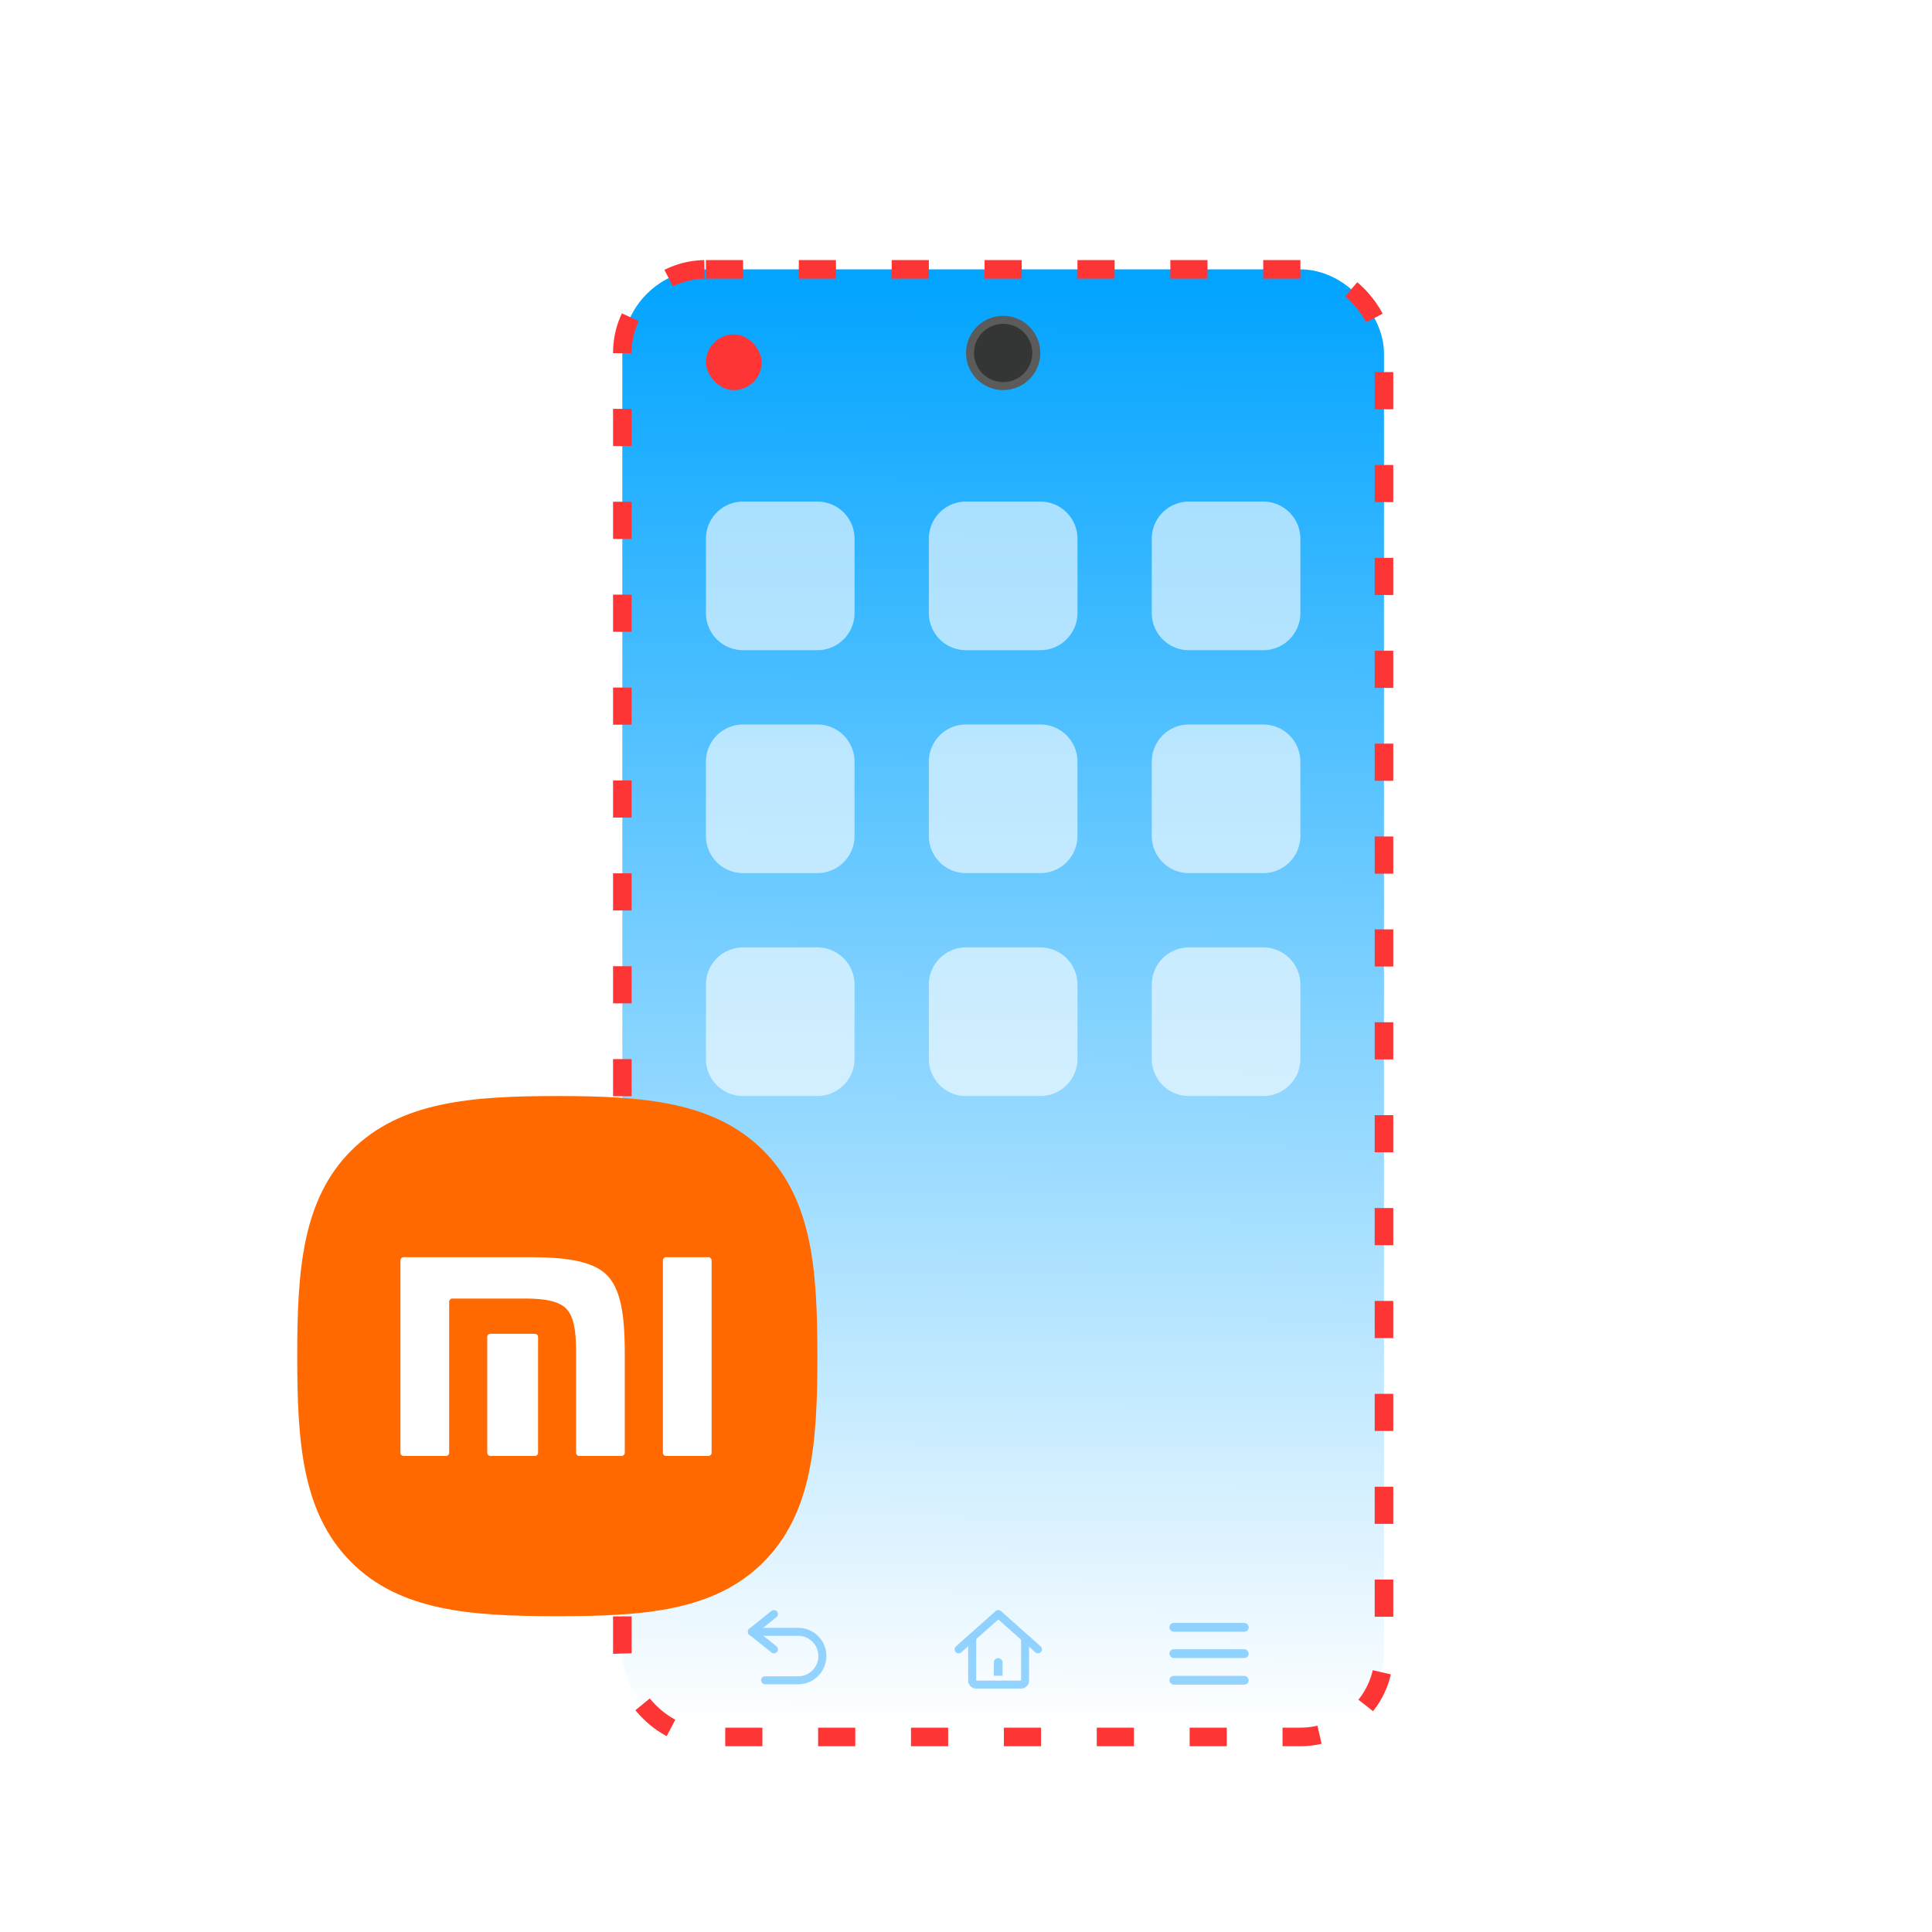 <svg xmlns="http://www.w3.org/2000/svg" width="104" height="104" fill="none"><g filter="url(#a)"><rect width="44" height="82" x="32" y="13" fill="#fff" rx="6"/></g><rect width="41" height="79" x="33.5" y="14.5" fill="url(#b)" stroke="#FE3535" stroke-dasharray="2 3" rx="4.5"/><circle cx="54" cy="19" r="1.784" fill="#343535" stroke="#5B5B5B" stroke-width=".431"/><g opacity=".4"><path stroke="#0395FF" stroke-linejoin="round" stroke-width=".431" d="M52.334 88.073v2.394c0 .119.097.215.216.215h2.415a.216.216 0 0 0 .215-.216v-2.393"/><path stroke="#0395FF" stroke-linecap="round" stroke-linejoin="round" stroke-width=".431" d="m51.604 88.784 2.135-1.898 2.134 1.898"/><path fill="#0395FF" d="M53.495 89.494a.237.237 0 1 1 .474 0v.712h-.474z"/></g><g stroke="#0395FF" stroke-linecap="round" stroke-width=".431" opacity=".4"><path d="M40.475 87.841h2.49c.72 0 1.305.584 1.305 1.305v0c0 .72-.584 1.304-1.305 1.304h-1.779"/><path stroke-linejoin="round" d="m41.66 86.886-1.185.949 1.186.948"/></g><g fill="#0395FF" opacity=".4"><rect width="4.269" height=".474" x="62.948" y="87.362" rx=".237"/><rect width="4.269" height=".474" x="62.948" y="88.778" rx=".237"/><rect width="4.269" height=".474" x="62.948" y="90.211" rx=".237"/></g><path fill="#FF6900" d="M41.082 61.926C38.44 59.294 34.642 59 30 59c-4.648 0-8.451.297-11.092 2.936C16.268 64.573 16 68.371 16 73.014s.268 8.442 2.909 11.08S25.353 87 30 87s8.45-.267 11.09-2.906S44 77.657 44 73.014c0-4.648-.272-8.45-2.919-11.088"/><path fill="#fff" d="M38.13 67.674c.096 0 .176.077.176.173v10.357c0 .093-.08.171-.176.171h-2.27a.175.175 0 0 1-.176-.171V67.847c0-.096.079-.173.176-.173zm-9.849 0c1.712 0 3.502.078 4.385.962.868.869.962 2.6.966 4.28v5.288a.175.175 0 0 1-.176.171h-2.27a.175.175 0 0 1-.176-.171v-5.378c-.002-.939-.056-1.904-.54-2.39-.417-.417-1.195-.513-2.003-.533h-4.113a.174.174 0 0 0-.176.172v8.129c0 .093-.08.171-.177.171h-2.27a.174.174 0 0 1-.175-.171V67.847c0-.096.078-.173.175-.173zm.508 4.125c.097 0 .175.077.175.171v6.234a.174.174 0 0 1-.175.171h-2.383a.174.174 0 0 1-.177-.171V71.97c0-.095.079-.172.177-.172z"/><path fill="#fff" fill-rule="evenodd" d="M38 29a2 2 0 0 1 2-2h4a2 2 0 0 1 2 2v4a2 2 0 0 1-2 2h-4a2 2 0 0 1-2-2zm0 12a2 2 0 0 1 2-2h4a2 2 0 0 1 2 2v4a2 2 0 0 1-2 2h-4a2 2 0 0 1-2-2zm2 10a2 2 0 0 0-2 2v4a2 2 0 0 0 2 2h4a2 2 0 0 0 2-2v-4a2 2 0 0 0-2-2zm10-22a2 2 0 0 1 2-2h4a2 2 0 0 1 2 2v4a2 2 0 0 1-2 2h-4a2 2 0 0 1-2-2zm2 10a2 2 0 0 0-2 2v4a2 2 0 0 0 2 2h4a2 2 0 0 0 2-2v-4a2 2 0 0 0-2-2zm-2 14a2 2 0 0 1 2-2h4a2 2 0 0 1 2 2v4a2 2 0 0 1-2 2h-4a2 2 0 0 1-2-2zm14-26a2 2 0 0 0-2 2v4a2 2 0 0 0 2 2h4a2 2 0 0 0 2-2v-4a2 2 0 0 0-2-2zm-2 14a2 2 0 0 1 2-2h4a2 2 0 0 1 2 2v4a2 2 0 0 1-2 2h-4a2 2 0 0 1-2-2zm2 10a2 2 0 0 0-2 2v4a2 2 0 0 0 2 2h4a2 2 0 0 0 2-2v-4a2 2 0 0 0-2-2z" clip-rule="evenodd" opacity=".6"/><rect width="3" height="3" x="38" y="18" fill="#FE3535" rx="1.5"/><defs><linearGradient id="b" x1="54" x2="53.433" y1="15" y2="93.129" gradientUnits="userSpaceOnUse"><stop stop-color="#02A4FF"/><stop offset="1" stop-color="#fff"/></linearGradient><filter id="a" width="53.487" height="91.487" x="27.257" y="8.257" color-interpolation-filters="sRGB" filterUnits="userSpaceOnUse"><feFlood flood-opacity="0" result="BackgroundImageFix"/><feColorMatrix in="SourceAlpha" result="hardAlpha" values="0 0 0 0 0 0 0 0 0 0 0 0 0 0 0 0 0 0 127 0"/><feOffset/><feGaussianBlur stdDeviation="2.372"/><feComposite in2="hardAlpha" operator="out"/><feColorMatrix values="0 0 0 0 0.514 0 0 0 0 0.513 0 0 0 0 0.513 0 0 0 0.2 0"/><feBlend in2="BackgroundImageFix" result="effect1_dropShadow_2_4321"/><feBlend in="SourceGraphic" in2="effect1_dropShadow_2_4321" result="shape"/></filter></defs></svg>